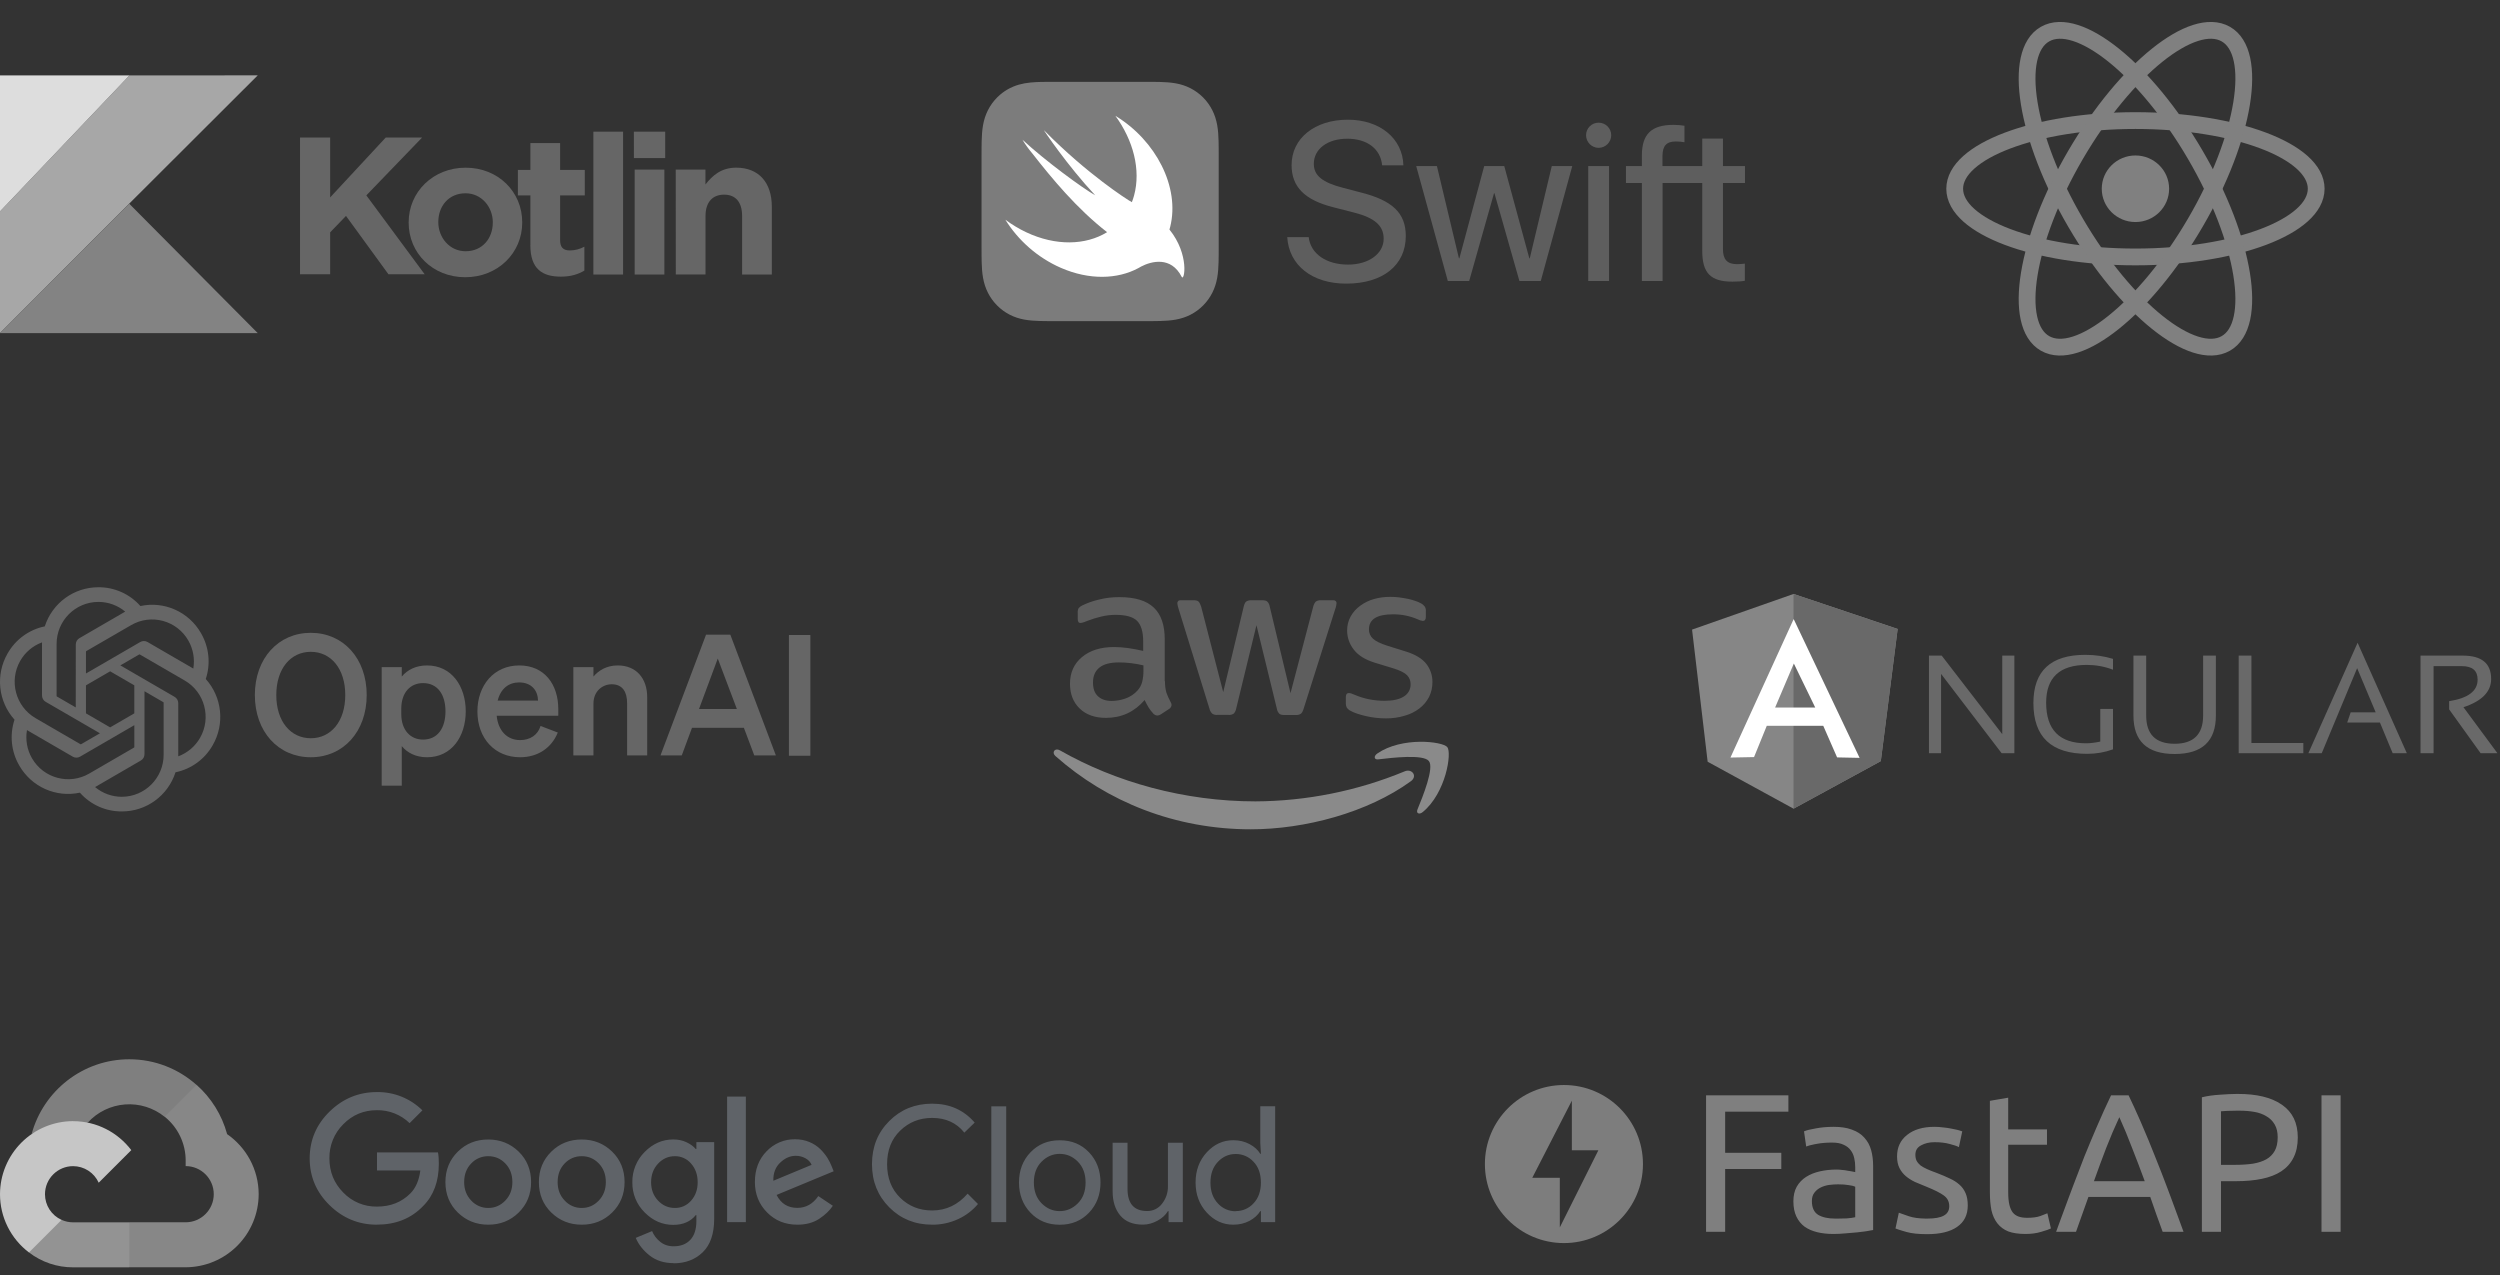 <svg width="298" height="152" viewBox="0 0 298 152" fill="none" xmlns="http://www.w3.org/2000/svg">
<rect x="0" y="0" width="298" height="152" fill="#333333" stroke="none"/>
<path d="M30.379 82.848C30.379 87.217 33.173 90.264 37.045 90.264C40.917 90.264 43.711 87.217 43.711 82.848C43.711 78.478 40.917 75.432 37.045 75.432C33.173 75.432 30.379 78.478 30.379 82.848ZM41.156 82.848C41.156 85.975 39.46 87.999 37.045 87.999C34.63 87.999 32.934 85.975 32.934 82.848C32.934 79.721 34.63 77.697 37.045 77.697C39.46 77.697 41.156 79.721 41.156 82.848Z" fill="#666666"/>
<path d="M50.905 90.264C53.839 90.264 55.516 87.778 55.516 84.792C55.516 81.805 53.839 79.32 50.905 79.32C49.548 79.32 48.55 79.861 47.892 80.643V79.521H45.497V93.651H47.892V88.941C48.55 89.723 49.548 90.264 50.905 90.264ZM47.832 84.491C47.832 82.507 48.949 81.425 50.426 81.425C52.163 81.425 53.101 82.788 53.101 84.792C53.101 86.796 52.163 88.159 50.426 88.159C48.949 88.159 47.832 87.057 47.832 85.113V84.491Z" fill="#666666"/>
<path d="M61.997 90.264C64.093 90.264 65.749 89.161 66.488 87.317L64.432 86.536C64.113 87.618 63.175 88.219 61.997 88.219C60.46 88.219 59.383 87.117 59.203 85.313H66.547V84.511C66.547 81.625 64.931 79.32 61.897 79.32C58.864 79.32 56.908 81.705 56.908 84.792C56.908 88.039 59.003 90.264 61.997 90.264ZM61.877 81.344C63.394 81.344 64.113 82.347 64.133 83.509H59.323C59.682 82.086 60.64 81.344 61.877 81.344Z" fill="#666666"/>
<path d="M68.344 90.043H70.739V83.87C70.739 82.367 71.837 81.565 72.915 81.565C74.232 81.565 74.751 82.507 74.751 83.81V90.043H77.146V83.108C77.146 80.844 75.829 79.32 73.633 79.32C72.276 79.32 71.338 79.942 70.739 80.643V79.521H68.344V90.043Z" fill="#666666"/>
<path d="M84.161 75.652L78.732 90.043H81.267L82.485 86.756H88.672L89.909 90.043H92.484L87.055 75.652H84.161ZM85.558 78.499L87.833 84.511H83.323L85.558 78.499Z" fill="#666666"/>
<path d="M96.595 75.694H94.04V90.085H96.595V75.694Z" fill="#666666"/>
<path d="M24.526 80.938C25.13 79.118 24.922 77.125 23.956 75.469C22.505 72.931 19.586 71.624 16.735 72.239C15.467 70.804 13.645 69.988 11.735 70C8.821 69.993 6.235 71.877 5.339 74.662C3.467 75.047 1.851 76.224 0.906 77.891C-0.557 80.423 -0.224 83.615 1.731 85.787C1.127 87.606 1.335 89.6 2.3 91.255C3.752 93.794 6.671 95.1 9.522 94.485C10.789 95.92 12.612 96.736 14.522 96.723C17.438 96.731 20.024 94.845 20.92 92.058C22.792 91.673 24.408 90.497 25.354 88.829C26.815 86.297 26.48 83.108 24.527 80.936L24.526 80.938ZM14.524 94.977C13.357 94.979 12.227 94.569 11.331 93.818C11.372 93.796 11.443 93.757 11.488 93.729L16.787 90.655C17.058 90.501 17.225 90.211 17.223 89.898V82.396L19.463 83.695C19.487 83.706 19.503 83.73 19.506 83.756V89.969C19.503 92.731 17.275 94.971 14.524 94.977ZM3.81 90.382C3.225 89.368 3.015 88.179 3.215 87.026C3.254 87.049 3.323 87.092 3.372 87.12L8.671 90.194C8.94 90.351 9.272 90.351 9.542 90.194L16.011 86.442V89.039C16.012 89.066 16 89.092 15.979 89.109L10.623 92.215C8.237 93.594 5.19 92.774 3.81 90.382H3.81ZM2.415 78.766C2.997 77.75 3.916 76.974 5.01 76.57C5.01 76.616 5.008 76.697 5.008 76.754V82.901C5.006 83.213 5.173 83.503 5.443 83.658L11.912 87.408L9.672 88.707C9.65 88.722 9.622 88.725 9.597 88.714L4.239 85.605C1.859 84.221 1.042 81.162 2.414 78.766L2.415 78.766ZM20.815 83.066L14.346 79.314L16.585 78.016C16.608 78.001 16.636 77.999 16.661 78.01L22.018 81.116C24.403 82.499 25.221 85.564 23.843 87.959C23.26 88.973 22.341 89.749 21.248 90.153V83.822C21.25 83.51 21.085 83.221 20.816 83.066H20.815ZM23.043 79.697C23.004 79.673 22.935 79.631 22.886 79.602L17.587 76.529C17.319 76.371 16.986 76.371 16.717 76.529L10.248 80.281V77.683C10.246 77.657 10.258 77.631 10.279 77.614L15.636 74.511C18.021 73.129 21.072 73.951 22.447 76.348C23.028 77.36 23.239 78.545 23.042 79.697H23.043ZM9.03 84.326L6.79 83.027C6.766 83.016 6.75 82.992 6.747 82.966V76.753C6.748 73.987 8.983 71.746 11.737 71.747C12.902 71.747 14.03 72.158 14.925 72.906C14.885 72.928 14.815 72.967 14.768 72.996L9.469 76.069C9.198 76.224 9.032 76.513 9.034 76.826L9.03 84.324V84.326ZM10.247 81.692L13.128 80.021L16.01 81.691V85.032L13.128 86.703L10.247 85.032V81.692Z" fill="#666666"/>
<path d="M35.761 16.393H39.353V23.534L45.98 16.393H50.316L43.667 23.288L50.62 32.691H46.302L41.243 25.738L39.353 27.697V32.691H35.761V16.393ZM48.712 26.541V26.494C48.712 22.902 51.603 19.989 55.506 19.989C59.38 19.989 62.249 22.858 62.249 26.494V26.541C62.249 30.133 59.358 33.045 55.455 33.045C51.581 33.045 48.712 30.176 48.712 26.541ZM58.743 26.541V26.494C58.743 24.687 57.414 23.039 55.491 23.039C53.46 23.039 52.246 24.604 52.246 26.447V26.494C52.246 28.3 53.576 29.948 55.498 29.948C57.529 29.948 58.74 28.384 58.74 26.541H58.743Z" fill="#666666"/>
<path d="M63.224 29.178V23.288H61.732V20.253H63.224V17.055H66.766V20.253H69.707V23.288H66.766V28.636C66.766 29.453 67.116 29.851 67.908 29.851C68.519 29.853 69.121 29.7 69.657 29.406V32.254C68.909 32.698 68.049 32.976 66.856 32.976C64.688 32.976 63.217 32.109 63.217 29.218L63.224 29.178ZM70.73 15.692H74.271V32.724H70.73V15.692ZM75.558 15.692H79.291V18.843H75.561L75.558 15.692ZM75.652 20.22H79.193V32.724H75.652V20.22ZM80.548 20.22H84.09V21.991C84.906 20.943 85.958 19.985 87.754 19.985C90.439 19.985 92 21.756 92 24.629V32.724H88.459V25.745C88.459 24.065 87.663 23.201 86.312 23.201C84.96 23.201 84.097 24.069 84.097 25.745V32.72H80.555L80.548 20.22Z" fill="#666666"/>
<path d="M15.43 8.989L0 25.203V39.705L15.401 24.275L30.723 8.982L15.43 8.989Z" fill="#A7A7A7"/>
<path d="M0 39.709L15.401 24.278L30.723 39.709H0Z" fill="#838383"/>
<path d="M0 8.989H15.43L0 25.203V8.989Z" fill="#DDDDDD"/>
<path d="M145.267 17.655C145.265 17.369 145.262 17.082 145.254 16.795C145.238 16.17 145.201 15.54 145.091 14.922C144.979 14.294 144.797 13.71 144.509 13.14C144.227 12.58 143.857 12.068 143.417 11.624C142.977 11.179 142.469 10.807 141.914 10.522C141.349 10.232 140.771 10.048 140.149 9.935C139.536 9.824 138.912 9.787 138.292 9.77C138.007 9.762 137.723 9.759 137.439 9.757C137.101 9.755 136.763 9.755 136.426 9.755H128.943H125.843C125.505 9.755 125.168 9.755 124.83 9.757C124.546 9.759 124.261 9.762 123.977 9.77C123.822 9.774 123.667 9.78 123.512 9.787C123.046 9.81 122.579 9.852 122.12 9.935C121.654 10.02 121.212 10.144 120.782 10.324C120.638 10.383 120.496 10.449 120.355 10.522C119.939 10.736 119.549 10.998 119.194 11.304C119.076 11.406 118.962 11.512 118.852 11.624C118.411 12.068 118.042 12.58 117.76 13.14C117.472 13.71 117.29 14.294 117.178 14.922C117.068 15.54 117.031 16.17 117.015 16.795C117.007 17.082 117.004 17.369 117.002 17.655C117 17.996 117 18.337 117 18.677V23.327V29.355C117 29.696 117 30.037 117.002 30.378C117.004 30.665 117.007 30.951 117.015 31.238C117.031 31.863 117.068 32.493 117.178 33.111C117.29 33.739 117.472 34.323 117.76 34.893C118.042 35.453 118.411 35.965 118.852 36.409C119.292 36.854 119.8 37.226 120.355 37.511C120.92 37.801 121.498 37.985 122.12 38.098C122.732 38.209 123.358 38.246 123.977 38.263C124.261 38.27 124.546 38.274 124.83 38.276C125.168 38.278 125.505 38.278 125.843 38.278H136.426C136.763 38.278 137.101 38.278 137.439 38.276C137.723 38.274 138.007 38.27 138.292 38.263C138.911 38.246 139.536 38.209 140.149 38.098C140.771 37.985 141.349 37.801 141.914 37.511C142.469 37.226 142.977 36.854 143.417 36.409C143.857 35.965 144.227 35.453 144.509 34.893C144.797 34.323 144.979 33.739 145.091 33.111C145.201 32.493 145.237 31.863 145.254 31.238C145.262 30.951 145.265 30.665 145.267 30.378C145.269 30.037 145.269 29.696 145.269 29.355V18.677C145.269 18.337 145.269 17.996 145.267 17.655Z" fill="#7C7C7C"/>
<path d="M139.4 27.361C139.399 27.361 139.398 27.36 139.398 27.359C139.429 27.252 139.461 27.145 139.489 27.035C140.662 22.319 137.798 16.742 132.953 13.806C135.076 16.711 136.015 20.229 135.181 23.305C135.106 23.58 135.017 23.843 134.918 24.099C134.811 24.028 134.676 23.947 134.494 23.846C134.494 23.846 129.674 20.844 124.45 15.532C124.313 15.393 127.235 19.747 130.553 23.283C128.99 22.398 124.634 19.201 121.877 16.655C122.216 17.225 122.619 17.774 123.062 18.302C125.364 21.248 128.367 24.884 131.965 27.675C129.437 29.236 125.865 29.357 122.309 27.677C121.43 27.261 120.603 26.759 119.837 26.189C121.343 28.618 123.661 30.714 126.483 31.938C129.848 33.397 133.194 33.298 135.686 31.962L135.684 31.965C135.695 31.957 135.71 31.95 135.722 31.942C135.824 31.887 135.926 31.83 136.025 31.77C137.222 31.143 139.587 30.507 140.857 32.999C141.168 33.609 141.828 30.377 139.4 27.361Z" fill="white"/>
<path d="M155.997 28.265C156.218 30.244 158.088 31.541 160.686 31.541C163.154 31.541 164.934 30.244 164.934 28.449C164.934 26.902 163.856 25.958 161.374 25.329L158.971 24.714C155.516 23.849 153.957 22.276 153.957 19.681C153.957 16.483 156.724 14.268 160.66 14.268C164.479 14.268 167.194 16.496 167.285 19.707H164.752C164.557 17.741 162.972 16.535 160.595 16.535C158.244 16.535 156.607 17.754 156.607 19.537C156.607 20.926 157.621 21.752 160.115 22.394L162.115 22.918C165.986 23.875 167.57 25.395 167.57 28.134C167.57 31.62 164.829 33.809 160.465 33.809C156.413 33.809 153.646 31.633 153.438 28.265L155.997 28.265Z" fill="#5E5E5E"/>
<path d="M183.66 33.494H181.114L178.139 23.036H178.087L175.126 33.494H172.58L168.813 19.799H171.281L173.905 30.794H173.957L176.918 19.799H179.308L182.296 30.794H182.348L184.972 19.799H187.413L183.66 33.494Z" fill="#5E5E5E"/>
<path d="M189.058 16.116C189.058 15.29 189.733 14.622 190.552 14.622C191.383 14.622 192.058 15.29 192.058 16.116C192.058 16.942 191.383 17.623 190.552 17.623C189.733 17.623 189.058 16.942 189.058 16.116ZM189.318 19.799H191.798V33.494H189.318V19.799Z" fill="#5E5E5E"/>
<path d="M208 21.817V19.798H205.376V16.522H202.908V19.798H200.895H198.166V18.593C198.178 17.374 198.646 16.863 199.763 16.863C200.127 16.863 200.491 16.902 200.79 16.955V14.989C200.348 14.923 199.945 14.884 199.478 14.884C196.828 14.884 195.711 15.998 195.711 18.554V19.798H193.814V21.817H195.711V33.494H198.179V21.817H200.895H202.908V29.904C202.908 32.551 203.908 33.573 206.506 33.573C207.065 33.573 207.701 33.533 207.987 33.468V31.424C207.818 31.45 207.324 31.489 207.052 31.489C205.896 31.489 205.376 30.939 205.376 29.707V21.817H208Z" fill="#5E5E5E"/>
<path d="M138.868 81.21C138.856 81.673 138.914 82.135 139.04 82.581C139.179 82.963 139.347 83.333 139.542 83.691C139.611 83.796 139.649 83.919 139.651 84.045C139.641 84.139 139.609 84.23 139.557 84.31C139.506 84.391 139.436 84.458 139.354 84.507L138.367 85.154C138.248 85.239 138.106 85.287 137.959 85.293C137.781 85.281 137.614 85.204 137.49 85.077C137.278 84.854 137.09 84.612 136.926 84.353C136.769 84.091 136.612 83.798 136.44 83.444C135.218 84.862 133.683 85.57 131.835 85.57C130.519 85.57 129.469 85.201 128.702 84.461C127.934 83.721 127.542 82.735 127.542 81.502C127.542 80.193 128.012 79.129 128.968 78.328C129.924 77.527 131.192 77.126 132.806 77.126C133.361 77.131 133.916 77.172 134.466 77.25C135.046 77.327 135.641 77.45 136.268 77.589V76.464C136.268 75.293 136.017 74.476 135.531 73.998C135.046 73.521 134.184 73.29 132.978 73.29C132.408 73.29 131.84 73.357 131.286 73.49C130.71 73.625 130.145 73.8 129.595 74.014C129.416 74.092 129.233 74.159 129.046 74.214C128.965 74.24 128.881 74.256 128.796 74.26C128.576 74.26 128.467 74.106 128.467 73.783V73.028C128.45 72.841 128.488 72.654 128.576 72.488C128.695 72.348 128.845 72.237 129.015 72.165C129.643 71.859 130.306 71.626 130.989 71.471C131.787 71.27 132.608 71.171 133.432 71.178C135.296 71.178 136.659 71.594 137.537 72.427C138.414 73.259 138.837 74.522 138.837 76.217V81.21H138.868ZM132.508 83.552C133.058 83.546 133.603 83.452 134.122 83.275C134.697 83.079 135.21 82.739 135.61 82.288C135.862 82.004 136.045 81.667 136.142 81.302C136.25 80.863 136.303 80.413 136.299 79.962V79.314C135.824 79.201 135.343 79.113 134.858 79.052C134.369 78.991 133.878 78.961 133.385 78.96C132.336 78.96 131.568 79.16 131.051 79.576C130.534 79.992 130.284 80.578 130.284 81.348C130.284 82.073 130.472 82.612 130.863 82.982C131.255 83.352 131.788 83.552 132.508 83.552ZM145.087 85.216C144.876 85.237 144.664 85.183 144.492 85.062C144.328 84.895 144.214 84.687 144.163 84.461L140.481 72.55C140.41 72.351 140.363 72.144 140.34 71.933C140.333 71.882 140.337 71.831 140.353 71.781C140.369 71.732 140.396 71.687 140.432 71.65C140.469 71.613 140.513 71.584 140.562 71.567C140.612 71.549 140.664 71.543 140.716 71.548H142.252C142.549 71.548 142.753 71.594 142.862 71.702C142.972 71.81 143.082 72.011 143.176 72.303L145.807 82.504L148.251 72.303C148.329 71.995 148.423 71.795 148.549 71.702C148.737 71.589 148.955 71.535 149.175 71.548H150.428C150.726 71.548 150.93 71.594 151.055 71.702C151.219 71.865 151.324 72.076 151.353 72.303L153.828 82.627L156.538 72.303C156.587 72.08 156.695 71.873 156.851 71.702C157.033 71.589 157.247 71.535 157.462 71.548H158.919C158.972 71.541 159.026 71.546 159.077 71.563C159.128 71.58 159.174 71.608 159.212 71.645C159.25 71.683 159.278 71.728 159.295 71.778C159.312 71.828 159.318 71.881 159.31 71.933C159.307 72.016 159.296 72.099 159.279 72.18C159.254 72.311 159.218 72.44 159.169 72.565L155.394 84.476C155.3 84.784 155.191 84.985 155.065 85.077C154.888 85.189 154.68 85.243 154.47 85.231H153.123C152.825 85.231 152.622 85.185 152.496 85.077C152.333 84.908 152.228 84.692 152.199 84.461L149.771 74.522L147.358 84.445C147.322 84.675 147.218 84.889 147.061 85.062C146.876 85.182 146.655 85.236 146.434 85.216H145.087ZM165.216 85.632C164.404 85.633 163.594 85.54 162.804 85.355C162.02 85.17 161.409 84.969 161.002 84.738C160.801 84.645 160.632 84.495 160.517 84.307C160.456 84.171 160.424 84.024 160.423 83.875V83.09C160.423 82.766 160.548 82.612 160.783 82.612C160.879 82.612 160.974 82.628 161.065 82.658C161.159 82.689 161.3 82.751 161.456 82.812C162.01 83.052 162.587 83.232 163.179 83.352C163.793 83.474 164.418 83.536 165.044 83.536C166.03 83.536 166.798 83.367 167.331 83.028C167.586 82.876 167.795 82.661 167.939 82.404C168.082 82.147 168.153 81.857 168.145 81.564C168.151 81.366 168.116 81.168 168.044 80.983C167.971 80.798 167.862 80.629 167.722 80.486C167.44 80.193 166.908 79.931 166.14 79.684L163.869 78.991C162.725 78.636 161.879 78.112 161.362 77.419C160.858 76.78 160.583 75.994 160.579 75.185C160.566 74.588 160.712 73.999 161.002 73.474C161.282 72.979 161.666 72.548 162.13 72.211C162.618 71.847 163.171 71.576 163.759 71.41C164.4 71.228 165.065 71.14 165.733 71.148C166.084 71.145 166.434 71.166 166.782 71.209C167.143 71.255 167.472 71.317 167.801 71.379C168.13 71.44 168.411 71.533 168.693 71.625C168.922 71.695 169.143 71.788 169.351 71.903C169.536 71.994 169.697 72.126 169.821 72.288C169.923 72.438 169.973 72.616 169.962 72.796V73.521C169.962 73.844 169.837 74.014 169.602 74.014C169.393 73.99 169.191 73.928 169.007 73.829C168.06 73.417 167.034 73.212 165.999 73.228C165.106 73.228 164.401 73.367 163.916 73.659C163.43 73.952 163.179 74.399 163.179 75.031C163.175 75.235 163.215 75.439 163.296 75.627C163.377 75.816 163.497 75.985 163.649 76.125C163.963 76.418 164.542 76.71 165.373 76.972L167.597 77.666C168.725 78.02 169.539 78.513 170.025 79.145C170.503 79.765 170.757 80.524 170.746 81.302C170.754 81.921 170.614 82.533 170.338 83.09C170.06 83.617 169.67 84.079 169.195 84.445C168.678 84.841 168.087 85.135 167.456 85.308C166.73 85.528 165.975 85.637 165.216 85.632Z" fill="#5E5E5E"/>
<path fill-rule="evenodd" clip-rule="evenodd" d="M168.176 93.121C163.023 96.865 155.535 98.853 149.097 98.853C140.074 98.853 131.944 95.571 125.803 90.116C125.318 89.685 125.756 89.099 126.336 89.438C132.978 93.229 141.17 95.525 149.645 95.525C155.753 95.493 161.794 94.278 167.424 91.95C168.286 91.564 169.022 92.504 168.176 93.121Z" fill="#8A8A8A"/>
<path fill-rule="evenodd" clip-rule="evenodd" d="M170.323 90.717C169.665 89.885 165.968 90.316 164.292 90.516C163.791 90.578 163.713 90.147 164.167 89.823C167.112 87.789 171.952 88.375 172.516 89.052C173.08 89.731 172.36 94.507 169.603 96.788C169.18 97.142 168.772 96.957 168.96 96.495C169.587 94.97 170.981 91.533 170.323 90.717Z" fill="#8A8A8A"/>
<path d="M44.935 145.983C42.747 145.983 40.87 145.209 39.287 143.661C37.704 142.113 36.914 140.251 36.914 138.08C36.914 135.908 37.703 134.046 39.287 132.498C40.871 130.95 42.751 130.175 44.935 130.175C45.937 130.161 46.931 130.346 47.861 130.719C48.791 131.093 49.637 131.649 50.35 132.353L48.826 133.877C47.783 132.868 46.384 132.314 44.934 132.334C43.355 132.334 42.014 132.891 40.914 134.013C40.379 134.545 39.957 135.179 39.674 135.878C39.391 136.577 39.252 137.326 39.266 138.081C39.266 139.676 39.813 141.029 40.914 142.147C41.431 142.69 42.056 143.119 42.748 143.408C43.44 143.697 44.184 143.84 44.934 143.826C46.541 143.826 47.869 143.31 48.926 142.243C49.545 141.624 49.958 140.695 50.102 139.523H44.938V137.364H52.205C52.282 137.748 52.308 138.19 52.308 138.706C52.308 140.828 51.686 142.51 50.438 143.758C49.022 145.239 47.188 145.977 44.923 145.977L44.935 145.983ZM61.824 144.538C60.833 145.508 59.626 145.983 58.2 145.983C56.775 145.983 55.565 145.498 54.577 144.538C53.589 143.578 53.093 142.357 53.093 140.905C53.093 139.453 53.589 138.243 54.577 137.272C55.565 136.302 56.775 135.828 58.2 135.828C59.626 135.828 60.835 136.313 61.824 137.272C62.812 138.232 63.307 139.456 63.307 140.905C63.307 142.354 62.812 143.568 61.824 144.538ZM56.176 143.114C56.434 143.394 56.747 143.616 57.096 143.767C57.445 143.918 57.821 143.994 58.201 143.99C58.986 143.99 59.66 143.699 60.227 143.113C60.793 142.527 61.075 141.792 61.075 140.904C61.075 140.006 60.796 139.265 60.236 138.685C59.676 138.105 59 137.818 58.201 137.818C57.821 137.813 57.443 137.887 57.092 138.036C56.742 138.185 56.426 138.407 56.167 138.685C55.607 139.263 55.328 140.002 55.328 140.904C55.328 141.79 55.61 142.528 56.176 143.113V143.114ZM72.965 144.538C71.975 145.508 70.768 145.983 69.342 145.983C67.916 145.983 66.707 145.498 65.719 144.538C64.73 143.578 64.235 142.357 64.235 140.905C64.235 139.453 64.73 138.243 65.719 137.272C66.707 136.302 67.916 135.828 69.342 135.828C70.768 135.828 71.977 136.313 72.965 137.272C73.954 138.232 74.449 139.456 74.449 140.905C74.449 142.354 73.954 143.568 72.965 144.538ZM67.318 143.114C67.575 143.394 67.888 143.616 68.237 143.767C68.586 143.918 68.963 143.994 69.343 143.99C70.127 143.99 70.802 143.699 71.368 143.113C71.934 142.527 72.216 141.792 72.216 140.904C72.216 140.006 71.938 139.265 71.377 138.685C70.817 138.105 70.141 137.818 69.343 137.818C68.962 137.813 68.584 137.887 68.234 138.036C67.883 138.185 67.568 138.407 67.308 138.685C66.748 139.263 66.47 140.002 66.47 140.904C66.47 141.79 66.751 142.528 67.318 143.113V143.114ZM80.289 150.565C79.16 150.565 78.208 150.262 77.438 149.657C76.667 149.052 76.115 148.352 75.781 147.554L77.729 146.746C77.933 147.235 78.245 147.659 78.691 148.019C79.138 148.379 79.661 148.558 80.293 148.558C81.141 148.558 81.807 148.3 82.287 147.787C82.766 147.274 83.009 146.532 83.009 145.568V144.846H82.932C82.313 145.616 81.408 146.004 80.253 146.004C78.955 146.004 77.818 145.508 76.841 144.519C76.367 144.052 75.992 143.493 75.74 142.876C75.489 142.26 75.365 141.598 75.376 140.932C75.364 140.262 75.488 139.596 75.74 138.975C75.992 138.354 76.366 137.79 76.841 137.317C77.816 136.323 78.956 135.823 80.253 135.823C80.831 135.823 81.355 135.932 81.823 136.152C82.292 136.372 82.662 136.641 82.932 136.96H83.009V136.14H85.13V145.281C85.13 147.056 84.678 148.381 83.77 149.265C82.862 150.142 81.705 150.586 80.29 150.586L80.289 150.565ZM80.444 143.989C80.812 143.995 81.177 143.92 81.512 143.769C81.847 143.617 82.144 143.393 82.383 143.113C82.903 142.528 83.163 141.799 83.163 140.923C83.163 140.037 82.903 139.296 82.383 138.704C82.146 138.421 81.849 138.195 81.513 138.042C81.178 137.889 80.813 137.812 80.444 137.818C79.66 137.818 78.992 138.116 78.441 138.704C77.89 139.292 77.611 140.033 77.611 140.923C77.611 141.796 77.886 142.528 78.441 143.113C78.995 143.698 79.661 143.989 80.444 143.989ZM88.906 130.712V145.676H86.671V130.712H88.906ZM95.035 145.982C93.594 145.982 92.393 145.493 91.43 144.516C90.466 143.54 89.983 142.333 89.983 140.892C89.983 139.402 90.448 138.178 91.38 137.228C91.818 136.768 92.346 136.403 92.932 136.157C93.517 135.911 94.148 135.789 94.783 135.8C95.399 135.8 95.972 135.911 96.499 136.137C96.988 136.338 97.433 136.632 97.809 137.004C98.122 137.316 98.401 137.662 98.638 138.035C98.835 138.354 99.003 138.69 99.14 139.038L99.372 139.616L92.569 142.436C93.085 143.464 93.91 143.979 95.037 143.979C96.064 143.979 96.901 143.511 97.542 142.572L99.275 143.73C98.888 144.308 98.343 144.829 97.637 145.291C96.93 145.754 96.06 145.983 95.033 145.983L95.035 145.982ZM92.201 140.739L96.741 138.85C96.611 138.528 96.376 138.268 96.019 138.07C95.66 137.869 95.254 137.767 94.843 137.773C94.187 137.773 93.574 138.041 93.003 138.581C92.433 139.121 92.157 139.842 92.183 140.74L92.201 140.739ZM111.113 145.982C109.08 145.982 107.378 145.295 106.004 143.918C104.63 142.541 103.94 140.827 103.94 138.77C103.94 136.713 104.627 134.997 106.004 133.622C107.38 132.247 109.081 131.558 111.113 131.558C113.194 131.558 114.885 132.311 116.182 133.813L114.949 135.01C114.02 133.84 112.731 133.256 111.111 133.256C109.604 133.256 108.34 133.764 107.293 134.78C106.247 135.797 105.742 137.125 105.742 138.77C105.742 140.415 106.258 141.746 107.293 142.764C108.329 143.782 109.597 144.288 111.111 144.288C112.768 144.288 114.182 143.62 115.341 142.284L116.574 143.517C115.928 144.288 115.117 144.905 114.201 145.32C113.229 145.767 112.171 145.994 111.102 145.983L111.113 145.982ZM119.94 145.676H118.166V131.871H119.94V145.676ZM122.832 137.358C123.745 136.401 124.896 135.921 126.321 135.921C127.747 135.921 128.898 136.4 129.811 137.358C130.724 138.316 131.18 139.525 131.18 140.955C131.18 142.384 130.726 143.594 129.811 144.551C128.895 145.509 127.747 145.989 126.321 145.989C124.896 145.989 123.745 145.509 122.832 144.551C121.919 143.594 121.463 142.384 121.463 140.955C121.463 139.525 121.917 138.316 122.832 137.358ZM124.153 143.43C124.772 144.052 125.488 144.365 126.319 144.365C127.151 144.365 127.867 144.052 128.486 143.43C129.105 142.807 129.402 141.98 129.402 140.953C129.402 139.926 129.096 139.097 128.486 138.476C127.876 137.855 127.151 137.541 126.319 137.541C125.488 137.541 124.772 137.854 124.153 138.476C123.534 139.098 123.237 139.926 123.237 140.953C123.237 141.98 123.543 142.808 124.153 143.43ZM140.99 145.676H139.293V144.366H139.216C138.947 144.815 138.535 145.199 137.983 145.501C137.431 145.803 136.848 145.976 136.229 145.976C135.046 145.976 134.151 145.616 133.541 144.895C132.932 144.174 132.625 143.21 132.625 142.002V136.217H134.4V141.711C134.4 143.474 135.177 144.353 136.731 144.353C137.079 144.361 137.424 144.284 137.736 144.13C138.048 143.976 138.319 143.749 138.524 143.468C138.983 142.886 139.228 142.164 139.218 141.423V136.217H140.992V145.667L140.99 145.676ZM147.003 145.983C145.783 145.983 144.727 145.5 143.842 144.536C142.957 143.572 142.513 142.377 142.513 140.949C142.513 139.52 142.957 138.325 143.842 137.361C144.727 136.397 145.784 135.914 147.003 135.914C147.721 135.914 148.369 136.069 148.943 136.376C149.516 136.682 149.943 137.069 150.225 137.534H150.302L150.225 136.223V131.868H152V145.676H150.302V144.366H150.225C149.943 144.827 149.516 145.214 148.943 145.524C148.37 145.827 147.722 145.983 147.003 145.983ZM147.292 144.363C147.692 144.368 148.089 144.288 148.457 144.129C148.824 143.969 149.153 143.733 149.422 143.437C150.007 142.821 150.299 141.99 150.299 140.96C150.299 139.93 150.008 139.089 149.422 138.483C149.153 138.187 148.824 137.951 148.457 137.791C148.089 137.632 147.692 137.552 147.292 137.557C146.469 137.557 145.762 137.87 145.171 138.492C144.58 139.115 144.286 139.942 144.286 140.969C144.286 141.996 144.58 142.825 145.171 143.446C145.438 143.744 145.765 143.981 146.131 144.142C146.496 144.303 146.892 144.385 147.292 144.381V144.363Z" fill="#5F6368"/>
<path d="M19.621 133.119L20.608 133.136L23.291 130.453L23.421 129.316C21.289 127.42 18.483 126.266 15.413 126.266C9.854 126.266 5.161 130.048 3.771 135.172C4.065 134.968 4.691 135.121 4.691 135.121L10.053 134.238C10.053 134.238 10.329 133.781 10.467 133.809C11.618 132.55 13.207 131.778 14.908 131.649C16.609 131.521 18.294 132.047 19.621 133.119Z" fill="#7F7F7F"/>
<path d="M27.071 135.182C26.454 132.914 25.19 130.875 23.432 129.315L19.632 133.115C20.412 133.742 21.041 134.536 21.473 135.438C21.906 136.34 22.131 137.328 22.131 138.328V138.999C23.98 138.999 25.48 140.504 25.48 142.348C25.48 144.193 23.975 145.697 22.131 145.697H15.431L14.76 146.371V150.392L15.431 151.059H22.131C24.438 151.053 26.649 150.133 28.28 148.501C29.912 146.868 30.83 144.657 30.834 142.349C30.831 139.383 29.336 136.755 27.062 135.182H27.071Z" fill="#878787"/>
<path d="M8.714 151.065H15.412V145.703H8.714C8.238 145.703 7.768 145.601 7.335 145.403L6.368 145.699L3.685 148.382L3.451 149.288C4.96 150.447 6.811 151.073 8.715 151.067L8.714 151.065Z" fill="#939393"/>
<path d="M8.713 133.639C6.403 133.643 4.189 134.562 2.556 136.195C0.923 137.829 0.004 140.043 4.24e-10 142.353C-1.32763e-05 143.698 0.312 145.024 0.911 146.228C1.51 147.433 2.38 148.481 3.453 149.293L7.337 145.408C6.749 145.144 6.249 144.715 5.899 144.173C5.549 143.631 5.362 142.999 5.362 142.354C5.362 140.505 6.867 139.005 8.711 139.005C9.356 139.006 9.987 139.193 10.529 139.543C11.071 139.894 11.5 140.392 11.765 140.98L15.65 137.096C14.056 134.998 11.541 133.643 8.71 133.643L8.713 133.639Z" fill="#C6C6C6"/>
<path fill-rule="evenodd" clip-rule="evenodd" d="M229.932 89.783V78.149H231.451L238.67 87.512V78.149H240.113V89.783H238.595L231.376 80.328V89.783H229.932ZM251.87 89.322C250.913 89.672 249.882 89.857 248.795 89.857C244.52 89.857 242.382 87.844 242.382 83.8C242.382 79.978 244.445 78.057 248.57 78.057C249.751 78.057 250.857 78.223 251.87 78.537V79.83C250.857 79.442 249.807 79.257 248.738 79.257C245.513 79.257 243.901 80.772 243.901 83.763C243.901 86.995 245.495 88.601 248.663 88.601C249.17 88.601 249.732 88.527 250.351 88.398V84.502H251.87V89.322ZM254.307 85.296V78.149H255.826V85.296C255.826 87.53 256.951 88.657 259.22 88.657C261.47 88.657 262.613 87.53 262.613 85.296V78.149H264.132V85.296C264.132 88.343 262.501 89.876 259.22 89.876C255.938 89.876 254.307 88.343 254.307 85.296ZM268.37 78.149V88.564H274.557V89.783H266.851V78.149H268.37ZM276.751 89.783H275.157L281.026 76.617L286.895 89.783H285.207L283.688 86.127H279.788L280.201 84.908H283.182L280.97 79.645L276.751 89.783ZM288.526 89.783V78.149H293.57C295.82 78.149 296.945 79.073 296.945 80.938C296.945 82.452 295.838 83.579 293.645 84.299L297.695 89.783H295.688L291.938 84.557V83.579C294.188 83.228 295.332 82.378 295.332 81.012C295.332 79.941 294.713 79.405 293.457 79.405H290.082V89.783H288.526Z" fill="#696969"/>
<path fill-rule="evenodd" clip-rule="evenodd" d="M201.694 75.047L213.788 70.8L226.201 74.973L224.194 90.725L213.788 96.394L203.551 90.799L201.694 75.047Z" fill="#868686"/>
<path fill-rule="evenodd" clip-rule="evenodd" d="M226.201 74.973L213.788 70.8V96.394L224.194 90.725L226.201 74.973Z" fill="#696969"/>
<path fill-rule="evenodd" clip-rule="evenodd" d="M213.807 73.791L206.269 90.3L209.082 90.245L210.6 86.515H217.332L218.982 90.282L221.663 90.337L213.807 73.791ZM213.825 79.091L216.375 84.336H211.594L213.825 79.091Z" fill="white"/>
<path opacity="0.98" d="M186.42 129.334C181.219 129.334 177 133.554 177 138.755C177 143.956 181.219 148.175 186.42 148.175C191.621 148.175 195.841 143.956 195.841 138.755C195.841 133.554 191.621 129.334 186.42 129.334ZM185.929 146.306V140.397H182.645L187.364 131.203V137.112H190.526L185.929 146.306Z" fill="#7F7F7F"/>
<path d="M203.363 146.83V130.562H213.176V132.51H205.64V137.416H212.331V139.341H205.64V146.83H203.363V146.83ZM218.771 145.257L219.106 145.256C219.486 145.254 219.828 145.246 220.132 145.234C220.539 145.203 220.876 145.156 221.142 145.093V141.454C220.985 141.376 220.727 141.314 220.367 141.266C220.023 141.204 219.6 141.173 219.099 141.173C218.771 141.173 218.419 141.196 218.043 141.243C217.683 141.29 217.347 141.392 217.034 141.548C216.736 141.689 216.486 141.892 216.282 142.159C216.079 142.409 215.977 142.745 215.977 143.168C215.977 143.95 216.228 144.498 216.728 144.811C217.229 145.109 217.91 145.257 218.771 145.257ZM218.583 134.318C219.405 134.318 220.102 134.421 220.676 134.627L220.789 134.67C221.359 134.874 221.82 135.168 222.171 135.549L222.245 135.632C222.62 136.039 222.887 136.532 223.043 137.111C223.199 137.675 223.278 138.301 223.278 138.989V146.619L222.855 146.692C222.743 146.712 222.618 146.735 222.48 146.759L222.224 146.795C221.96 146.83 221.67 146.865 221.353 146.9C220.93 146.947 220.469 146.986 219.968 147.018C219.483 147.065 218.998 147.088 218.513 147.088C217.824 147.088 217.19 147.018 216.611 146.877C216.032 146.736 215.531 146.517 215.109 146.22C214.686 145.907 214.358 145.5 214.123 144.999C213.888 144.498 213.771 143.896 213.771 143.191C213.771 142.518 213.904 141.939 214.17 141.454C214.452 140.969 214.827 140.578 215.297 140.28C215.766 139.983 216.314 139.764 216.94 139.623C217.566 139.482 218.223 139.412 218.912 139.412C219.131 139.412 219.358 139.427 219.593 139.459C219.827 139.474 220.046 139.506 220.25 139.553L220.459 139.584C220.558 139.6 220.649 139.615 220.733 139.631L221.052 139.696C221.089 139.704 221.119 139.711 221.142 139.717V139.107C221.142 138.747 221.103 138.394 221.025 138.05C220.947 137.69 220.806 137.377 220.602 137.111C220.399 136.829 220.117 136.61 219.757 136.454C219.413 136.282 218.959 136.196 218.396 136.196C217.736 136.196 217.148 136.242 216.633 136.334L216.274 136.401C215.851 136.483 215.525 136.571 215.297 136.665L215.039 134.857C215.32 134.732 215.79 134.615 216.447 134.505C217.039 134.393 217.675 134.331 218.355 134.32L218.583 134.318ZM229.721 145.257C230.614 145.257 231.271 145.14 231.693 144.905C232.132 144.671 232.351 144.295 232.351 143.779C232.351 143.246 232.14 142.824 231.717 142.511C231.295 142.198 230.598 141.846 229.628 141.455C229.158 141.267 228.704 141.079 228.266 140.891C227.844 140.688 227.476 140.453 227.163 140.187C226.85 139.921 226.599 139.6 226.412 139.224C226.224 138.849 226.13 138.387 226.13 137.839C226.13 136.76 226.529 135.907 227.327 135.281C228.125 134.639 229.213 134.318 230.59 134.318C230.935 134.318 231.279 134.342 231.623 134.389C231.968 134.42 232.288 134.467 232.586 134.529C232.84 134.57 233.067 134.616 233.264 134.667L233.526 134.739C233.682 134.783 233.806 134.823 233.9 134.858L233.501 136.736C233.266 136.611 232.899 136.486 232.398 136.36C231.897 136.22 231.294 136.149 230.59 136.149C229.98 136.149 229.448 136.274 228.994 136.525C228.54 136.76 228.313 137.135 228.313 137.652C228.313 137.918 228.36 138.152 228.454 138.356C228.563 138.559 228.72 138.747 228.923 138.919C229.142 139.076 229.408 139.224 229.721 139.365C230.034 139.506 230.41 139.655 230.848 139.811C231.427 140.031 231.944 140.25 232.397 140.469C232.851 140.672 233.235 140.915 233.548 141.197C233.876 141.478 234.127 141.823 234.299 142.23C234.471 142.621 234.557 143.106 234.557 143.685C234.557 144.812 234.134 145.665 233.289 146.244C232.46 146.823 231.27 147.112 229.721 147.112C228.695 147.112 227.881 147.028 227.279 146.858L226.788 146.716C226.391 146.598 226.109 146.503 225.942 146.432L226.341 144.554L226.641 144.663C226.874 144.746 227.173 144.851 227.538 144.976C228.053 145.153 228.728 145.246 229.563 145.257L229.721 145.257ZM239.377 134.623H244.002V136.454H239.377V142.088C239.377 142.699 239.424 143.207 239.518 143.614C239.612 144.005 239.753 144.318 239.94 144.553C240.128 144.772 240.363 144.929 240.645 145.023C240.926 145.116 241.255 145.163 241.631 145.163C242.288 145.163 242.812 145.093 243.203 144.952L244.048 144.623L244.471 146.431C244.252 146.541 243.868 146.674 243.321 146.83C242.773 147.002 242.147 147.088 241.443 147.088C240.613 147.088 239.925 146.987 239.377 146.783C238.845 146.564 238.414 146.243 238.086 145.821C237.757 145.398 237.522 144.882 237.381 144.272C237.256 143.646 237.194 142.926 237.194 142.112V131.219L239.377 130.844V134.623H239.377ZM257.789 146.83C257.523 146.126 257.273 145.437 257.038 144.764C256.803 144.076 256.561 143.379 256.31 142.675H248.939L247.46 146.83H245.089L245.616 145.387C245.918 144.564 246.21 143.775 246.492 143.019L247.177 141.192C247.61 140.04 248.033 138.938 248.446 137.886C248.919 136.718 249.386 135.599 249.847 134.529L250.019 134.131C250.535 132.926 251.075 131.736 251.639 130.562H253.728C254.197 131.54 254.651 132.529 255.088 133.529L255.348 134.131C255.864 135.32 256.381 136.572 256.897 137.887C257.376 139.07 257.861 140.316 258.353 141.626L258.874 143.019C259.318 144.207 259.785 145.478 260.277 146.83L257.789 146.83ZM255.653 140.797C255.153 139.435 254.652 138.121 254.151 136.853C253.666 135.57 253.157 134.341 252.625 133.168C252.077 134.341 251.553 135.57 251.052 136.853C250.567 138.121 250.082 139.435 249.597 140.797H255.653ZM266.783 130.398C269.008 130.398 270.728 130.813 271.944 131.644L272.042 131.712C273.278 132.573 273.896 133.864 273.896 135.585C273.896 136.524 273.724 137.33 273.38 138.003C273.051 138.66 272.566 139.2 271.924 139.623C271.298 140.03 270.532 140.327 269.624 140.515C268.716 140.703 267.691 140.797 266.549 140.797H264.741V146.83H262.464V130.796C263.105 130.64 263.817 130.538 264.6 130.491C265.318 130.435 265.98 130.404 266.584 130.398L266.783 130.398ZM266.971 132.393L266.528 132.395C265.771 132.401 265.176 132.424 264.741 132.464V138.849H266.454C267.237 138.849 267.941 138.802 268.567 138.708C269.193 138.599 269.717 138.426 270.14 138.192C270.578 137.941 270.915 137.605 271.149 137.182C271.384 136.76 271.501 136.22 271.501 135.563C271.501 134.976 271.391 134.485 271.171 134.091L271.126 134.013C270.891 133.606 270.562 133.285 270.14 133.051C269.733 132.8 269.256 132.628 268.708 132.535C268.16 132.44 267.581 132.393 266.971 132.393ZM276.723 130.562H279V146.83H276.723V130.562Z" fill="#7F7F7F"/>
<path d="M254.544 26.467C256.761 26.467 258.559 24.691 258.559 22.5C258.559 20.309 256.761 18.532 254.544 18.532C252.326 18.532 250.529 20.309 250.529 22.5C250.529 24.691 252.326 26.467 254.544 26.467Z" fill="#808080"/>
<path d="M254.545 30.628C266.443 30.628 276.089 26.989 276.089 22.5C276.089 18.011 266.443 14.372 254.545 14.372C242.646 14.372 233 18.011 233 22.5C233 26.989 242.646 30.628 254.545 30.628Z" stroke="#808080" stroke-width="2"/>
<path d="M247.42 26.564C253.369 36.746 261.382 43.181 265.316 40.936C269.251 38.691 267.617 28.618 261.668 18.436C255.718 8.254 247.706 1.82 243.771 4.064C239.837 6.309 241.47 16.382 247.42 26.564Z" stroke="#808080" stroke-width="2"/>
<path d="M247.421 18.436C241.471 28.618 239.838 38.691 243.772 40.936C247.707 43.18 255.719 36.746 261.669 26.564C267.618 16.382 269.251 6.309 265.317 4.064C261.382 1.82 253.37 8.254 247.421 18.436Z" stroke="#808080" stroke-width="2"/>
</svg>
